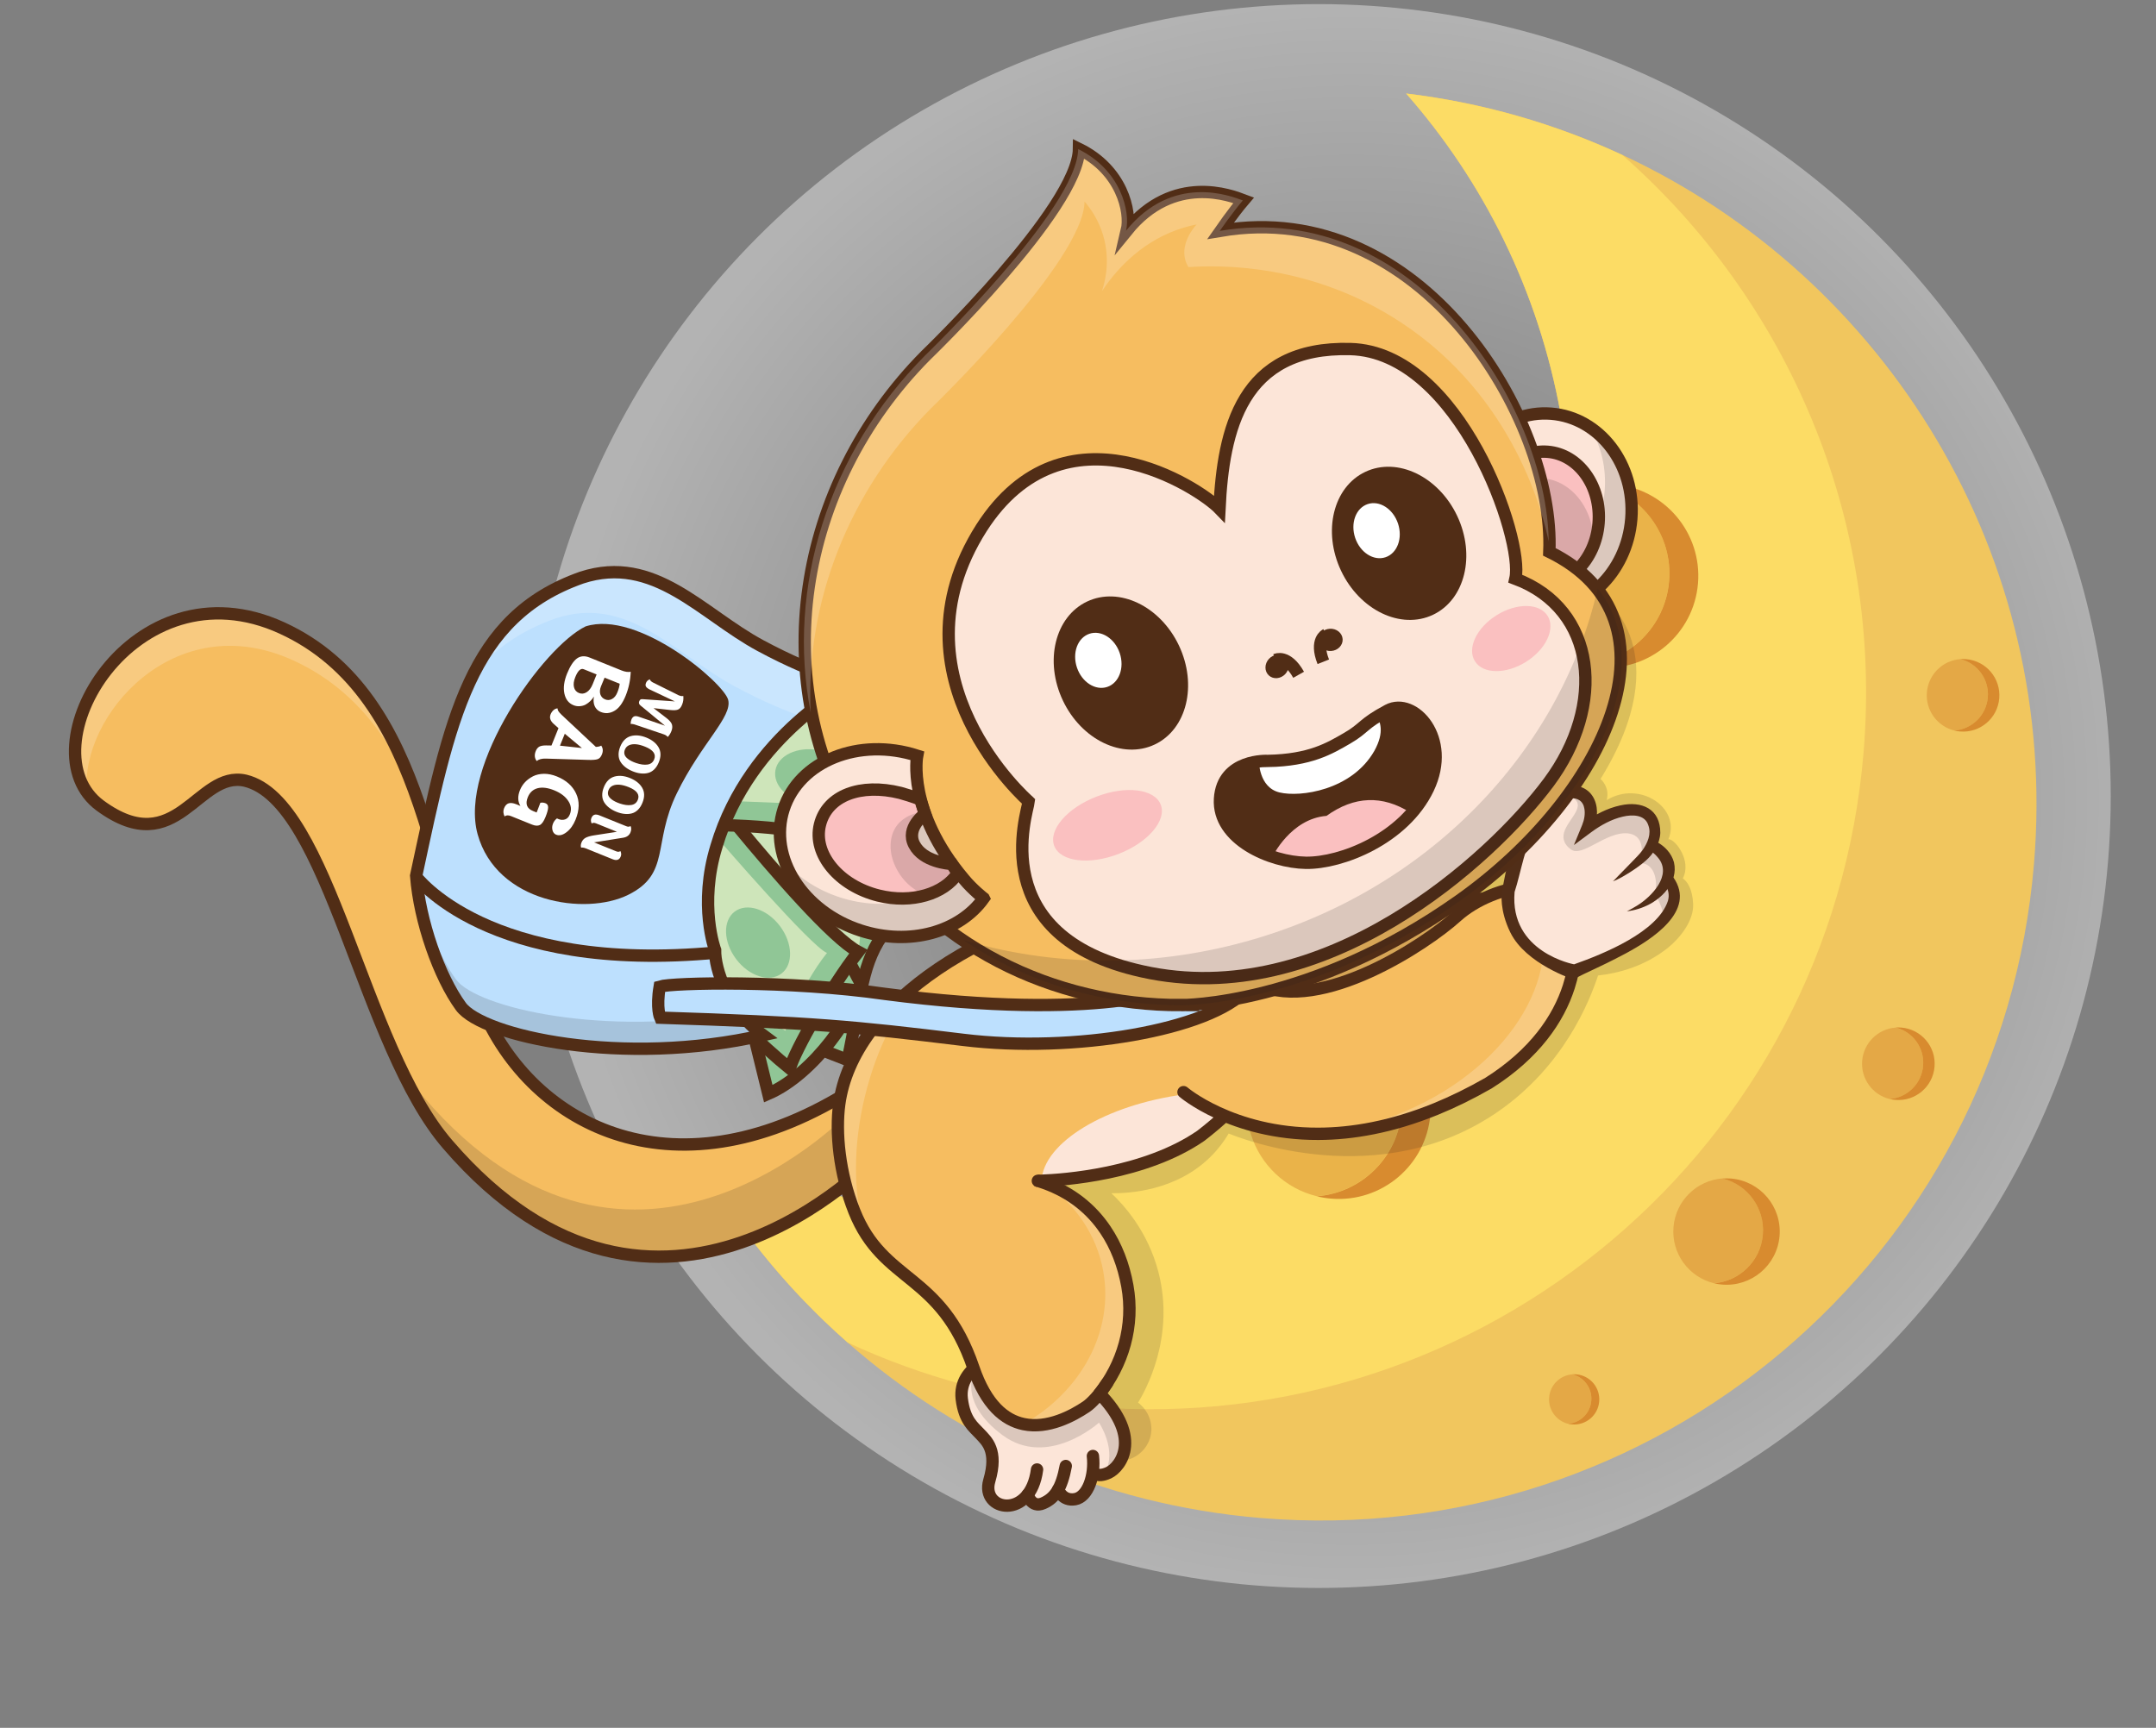 <svg width="524" height="420" viewBox="0 0 524 420" fill="none" xmlns="http://www.w3.org/2000/svg">
<rect x="0" y="0" width="524" height="420" fill="#808080" stroke="none"/>
<circle cx="320.5" cy="193.5" r="192.5" fill="url(#paint0_radial_2005_35)" fill-opacity="0.4"/>
<path d="M494.345 209.985C486.364 305.784 402.231 376.972 306.427 368.993C267.745 365.771 233.086 350.156 206.024 326.346C204.075 324.631 202.164 322.874 200.295 321.075C200.101 320.889 199.909 320.704 199.717 320.517C199.448 320.256 199.179 319.994 198.911 319.73C198.721 319.542 198.531 319.356 198.341 319.167C197.456 318.289 196.58 317.4 195.712 316.502C195.565 316.351 195.418 316.198 195.273 316.046C195.071 315.835 194.869 315.624 194.669 315.412C194.423 315.153 194.178 314.894 193.933 314.632C193.782 314.472 193.634 314.312 193.485 314.152C193.466 314.132 193.447 314.112 193.429 314.092C193.254 313.905 193.082 313.718 192.909 313.53C192.867 313.486 192.826 313.44 192.784 313.394C192.62 313.217 192.458 313.04 192.295 312.861C192.285 312.85 192.274 312.838 192.263 312.826C192.073 312.618 191.884 312.409 191.695 312.2C191.504 311.988 191.314 311.776 191.124 311.564C190.78 311.18 190.438 310.793 190.098 310.406C189.923 310.208 189.75 310.009 189.577 309.81C189.409 309.617 189.242 309.425 189.075 309.231C189.04 309.191 189.005 309.15 188.971 309.11C188.861 308.984 188.753 308.857 188.644 308.73C188.508 308.571 188.372 308.411 188.236 308.251C188.047 308.028 187.858 307.805 187.671 307.582C187.519 307.402 187.367 307.221 187.216 307.04C187.131 306.938 187.046 306.835 186.96 306.733C186.832 306.578 186.704 306.423 186.576 306.268C186.56 306.249 186.545 306.23 186.529 306.211C186.351 305.995 186.173 305.778 185.996 305.561C185.859 305.393 185.722 305.225 185.586 305.056C185.463 304.906 185.341 304.754 185.22 304.602C185.17 304.541 185.12 304.48 185.071 304.418C184.934 304.248 184.798 304.077 184.663 303.906C184.632 303.868 184.601 303.83 184.571 303.791C184.417 303.599 184.266 303.407 184.115 303.214C183.995 303.063 183.876 302.912 183.758 302.76C183.627 302.593 183.497 302.426 183.366 302.258C183.238 302.092 183.109 301.927 182.982 301.76C182.844 301.583 182.708 301.405 182.572 301.227C182.514 301.151 182.456 301.075 182.399 301C182.274 300.836 182.15 300.674 182.027 300.51C181.711 300.094 181.399 299.677 181.087 299.258C180.955 299.081 180.824 298.904 180.694 298.725C180.659 298.678 180.625 298.633 180.591 298.586C180.484 298.441 180.376 298.295 180.27 298.148C180.147 297.98 180.025 297.812 179.903 297.643C179.733 297.41 179.565 297.176 179.397 296.942C179.229 296.708 179.062 296.474 178.895 296.239C178.728 296.004 178.561 295.768 178.396 295.533C178.065 295.062 177.735 294.589 177.409 294.113C177.252 293.884 177.094 293.654 176.936 293.424C176.925 293.406 176.913 293.387 176.9 293.37C176.745 293.142 176.59 292.913 176.436 292.684C176.275 292.445 176.115 292.205 175.955 291.966C175.795 291.726 175.636 291.486 175.477 291.245C175.159 290.765 174.844 290.281 174.532 289.796C174.336 289.493 174.142 289.19 173.948 288.886C173.561 288.278 173.177 287.667 172.798 287.053C172.608 286.747 172.419 286.439 172.231 286.132C171.781 285.394 171.335 284.651 170.894 283.906C184.838 288.389 199.509 291.009 214.557 291.525C225.873 291.913 237.403 291.112 248.998 289.018C249.417 288.942 249.837 288.864 250.255 288.785L250.294 288.778C252.794 288.306 255.271 287.778 257.721 287.197C274.045 283.324 289.248 277.062 303.023 268.856C312.566 263.17 321.423 256.551 329.492 249.143L329.499 249.137C330.08 248.604 330.658 248.066 331.231 247.523C344.986 234.523 356.364 219.201 364.834 202.322C371.527 190.182 376.289 176.774 378.676 162.477C378.891 161.434 379.096 160.388 379.29 159.34C381.688 146.4 382.521 133.013 381.621 119.425C381.46 116.99 381.242 114.548 380.969 112.102C380.965 112.068 380.962 112.035 380.958 112.002C380.547 108.229 380 104.444 379.315 100.652C373.896 70.646 360.519 44.079 341.752 22.735C341.748 22.73 341.744 22.725 341.739 22.721C360.401 24.961 378.07 30.113 394.315 37.663C458.588 67.576 500.575 135.226 494.345 209.985Z" fill="#F1C65E"/>
<path d="M452.924 182.934C444.941 278.733 360.809 349.921 265.006 341.942C243.977 340.19 224.117 334.756 206.024 326.346C204.075 324.631 202.164 322.874 200.295 321.076C200.101 320.889 199.909 320.704 199.717 320.517C199.448 320.256 199.179 319.994 198.911 319.73C198.721 319.543 198.531 319.356 198.341 319.167C197.456 318.289 196.58 317.4 195.712 316.503C195.565 316.351 195.418 316.198 195.273 316.046C195.071 315.835 194.869 315.624 194.669 315.412C194.423 315.153 194.178 314.894 193.933 314.632C193.782 314.472 193.634 314.312 193.485 314.152C193.466 314.132 193.447 314.112 193.428 314.092C193.254 313.905 193.082 313.718 192.909 313.53C192.867 313.486 192.826 313.441 192.784 313.394C192.62 313.217 192.458 313.04 192.295 312.861C192.285 312.85 192.274 312.838 192.263 312.826C192.073 312.618 191.884 312.409 191.695 312.201C191.504 311.989 191.314 311.777 191.123 311.564C190.78 311.18 190.438 310.794 190.098 310.406C189.923 310.208 189.749 310.009 189.577 309.81C189.409 309.617 189.242 309.425 189.075 309.231C189.04 309.191 189.005 309.15 188.971 309.11C188.861 308.984 188.753 308.857 188.644 308.73C188.508 308.571 188.372 308.411 188.236 308.251C188.047 308.028 187.858 307.806 187.671 307.583C187.519 307.402 187.367 307.221 187.216 307.04C187.131 306.938 187.046 306.836 186.96 306.733C186.832 306.579 186.704 306.423 186.576 306.268C186.56 306.249 186.545 306.23 186.529 306.211C186.351 305.995 186.173 305.778 185.996 305.561C185.859 305.393 185.722 305.225 185.586 305.056C185.463 304.906 185.341 304.754 185.22 304.602C185.17 304.542 185.12 304.48 185.071 304.418C184.934 304.248 184.798 304.077 184.663 303.906C184.632 303.868 184.601 303.83 184.571 303.791C184.417 303.599 184.266 303.407 184.115 303.214C183.995 303.063 183.876 302.912 183.758 302.76C183.627 302.593 183.497 302.426 183.366 302.258C183.238 302.093 183.109 301.927 182.982 301.76C182.844 301.583 182.708 301.405 182.572 301.227C182.514 301.151 182.456 301.076 182.399 301C182.274 300.837 182.15 300.674 182.027 300.51C181.711 300.094 181.399 299.677 181.087 299.258C180.955 299.081 180.824 298.904 180.694 298.725C180.659 298.679 180.625 298.633 180.591 298.586C180.484 298.441 180.376 298.295 180.27 298.148C180.147 297.98 180.025 297.812 179.902 297.643C179.733 297.41 179.565 297.176 179.397 296.942C179.229 296.708 179.062 296.474 178.895 296.239C178.728 296.004 178.561 295.769 178.396 295.533C178.065 295.062 177.736 294.589 177.409 294.113C177.252 293.884 177.094 293.654 176.936 293.424C176.924 293.406 176.913 293.387 176.9 293.37C176.745 293.142 176.59 292.913 176.436 292.684C176.275 292.445 176.115 292.205 175.954 291.966C175.795 291.726 175.635 291.486 175.477 291.245C175.16 290.764 174.845 290.281 174.532 289.796C174.336 289.493 174.142 289.19 173.948 288.886C173.561 288.278 173.178 287.667 172.798 287.054C172.608 286.747 172.419 286.44 172.231 286.132C171.781 285.394 171.335 284.651 170.894 283.906C184.838 288.389 199.509 291.009 214.557 291.525C225.873 291.913 237.403 291.112 248.998 289.018C249.417 288.942 249.837 288.864 250.255 288.785L250.294 288.778C252.794 288.306 255.271 287.778 257.721 287.197C274.045 283.324 289.248 277.062 303.023 268.856C312.566 263.17 321.423 256.551 329.492 249.143L329.499 249.138C330.08 248.604 330.658 248.066 331.231 247.523C344.986 234.523 356.364 219.201 364.834 202.322C371.527 190.182 376.289 176.774 378.676 162.477C378.891 161.434 379.096 160.389 379.29 159.34C381.688 146.4 382.521 133.013 381.621 119.426C381.46 116.99 381.242 114.548 380.969 112.102C380.965 112.069 380.962 112.035 380.958 112.002C380.547 108.23 380 104.444 379.315 100.652C373.896 70.646 360.519 44.079 341.752 22.735C360.403 24.978 378.065 30.128 394.303 37.675C434.296 72.825 457.684 125.804 452.924 182.934Z" fill="#FCDC65"/>
<path d="M329.499 249.137C330.08 248.604 330.658 248.066 331.231 247.523C341.436 250.288 348.547 260.043 347.637 270.95C346.614 283.234 335.815 292.383 323.519 291.359C322.332 291.259 321.189 291.071 320.065 290.789C330.82 289.97 339.693 281.448 340.617 270.365C341.011 265.64 339.901 261.136 337.688 257.322C337.624 257.211 337.558 257.1 337.491 256.989C337.434 256.892 337.375 256.796 337.315 256.701C337.239 256.579 337.161 256.456 337.082 256.335C337.027 256.249 336.97 256.163 336.912 256.078C336.855 255.992 336.797 255.907 336.739 255.823C336.681 255.738 336.621 255.654 336.562 255.57C336.557 255.563 336.552 255.556 336.546 255.548C336.495 255.477 336.443 255.404 336.39 255.333C336.359 255.29 336.328 255.247 336.296 255.205C336.223 255.106 336.149 255.007 336.073 254.91C336.018 254.838 335.961 254.765 335.905 254.693C335.795 254.554 335.684 254.416 335.571 254.279C333.877 252.232 331.823 250.485 329.492 249.143L329.499 249.137Z" fill="#D88B2F"/>
<path opacity="0.5" d="M329.492 249.143C321.422 256.55 312.565 263.17 303.023 268.856C302.992 271.269 303.351 273.598 304.049 275.789C306.357 283.111 312.347 288.897 320.015 290.768C330.788 289.966 339.682 281.437 340.606 270.341C340.942 266.313 340.188 262.446 338.581 259.035C338.308 258.45 338.009 257.879 337.688 257.322C337.623 257.211 337.558 257.1 337.491 256.989C337.433 256.893 337.374 256.797 337.315 256.701C337.238 256.579 337.16 256.456 337.082 256.335C337.026 256.249 336.969 256.163 336.912 256.078C336.855 255.992 336.797 255.907 336.738 255.823C336.68 255.738 336.621 255.654 336.561 255.57C336.556 255.563 336.551 255.556 336.546 255.548C336.494 255.477 336.443 255.404 336.39 255.333C336.359 255.29 336.327 255.247 336.296 255.205C336.223 255.106 336.149 255.007 336.073 254.91C336.017 254.838 335.961 254.765 335.904 254.693C335.795 254.554 335.684 254.415 335.571 254.279C333.881 252.23 331.828 250.482 329.498 249.137L329.492 249.143Z" fill="#D88B2F"/>
<path d="M250.294 288.778C252.794 288.306 255.27 287.778 257.721 287.197C256.064 298.821 245.602 307.286 233.749 306.298C232.55 306.199 231.393 306.007 230.257 305.721L230.233 305.719C230.239 305.719 230.245 305.717 230.251 305.717C239.855 304.995 247.961 298.131 250.254 288.785L250.294 288.778Z" fill="#FBE899"/>
<path opacity="0.5" d="M250.254 288.785C249.836 288.864 249.417 288.942 248.997 289.018C237.402 291.112 225.872 291.913 214.557 291.525C217.035 298.46 222.865 303.9 230.251 305.717C230.257 305.719 230.263 305.72 230.269 305.722C239.884 305.006 248.002 298.135 250.294 288.778L250.254 288.785Z" fill="#FBE899"/>
<path d="M459.27 267.138C459.716 267.246 460.176 267.321 460.651 267.361C465.511 267.766 469.77 264.161 470.175 259.302C470.58 254.444 466.975 250.183 462.116 249.779C461.641 249.739 461.174 249.737 460.717 249.77C464.855 250.784 467.76 254.687 467.395 259.07C467.03 263.454 463.519 266.822 459.27 267.138Z" fill="#D88B2F"/>
<path opacity="0.5" d="M452.591 257.849C452.225 262.233 455.131 266.135 459.268 267.15C463.518 266.834 467.029 263.466 467.394 259.082C467.759 254.699 464.855 250.796 460.716 249.782C456.467 250.098 452.956 253.466 452.591 257.849Z" fill="#D88B2F"/>
<path d="M381.13 346.088C381.435 346.161 381.753 346.211 382.086 346.239C385.448 346.519 388.395 344.025 388.675 340.663C388.956 337.301 386.462 334.354 383.099 334.074C382.779 334.047 382.456 334.045 382.131 334.066C385.004 334.771 387.005 337.462 386.751 340.503C386.498 343.544 384.067 345.866 381.13 346.088Z" fill="#D88B2F"/>
<path opacity="0.5" d="M376.509 339.661C376.257 342.691 378.269 345.394 381.129 346.099C384.078 345.878 386.497 343.556 386.75 340.514C387.003 337.473 384.991 334.782 382.131 334.077C379.182 334.298 376.763 336.62 376.509 339.661Z" fill="#D88B2F"/>
<path d="M416.527 311.917C417.183 312.079 417.856 312.195 418.545 312.252C425.661 312.845 431.916 307.553 432.509 300.437C433.102 293.321 427.809 287.066 420.692 286.473C420.003 286.416 419.321 286.419 418.647 286.471C424.721 287.957 428.981 293.684 428.445 300.111C427.909 306.537 422.762 311.467 416.525 311.941L416.527 311.917Z" fill="#D88B2F"/>
<path opacity="0.5" d="M406.73 298.277C406.194 304.704 410.456 310.419 416.528 311.917C422.763 311.456 427.912 306.514 428.447 300.087C428.983 293.66 424.721 287.945 418.65 286.447C412.415 286.908 407.265 291.85 406.73 298.277Z" fill="#D88B2F"/>
<path d="M474.997 177.583C475.443 177.692 475.904 177.766 476.379 177.806C481.238 178.211 485.498 174.606 485.903 169.747C486.308 164.889 482.703 160.628 477.844 160.224C477.368 160.184 476.902 160.182 476.445 160.215C480.583 161.23 483.488 165.132 483.123 169.515C482.757 173.899 479.248 177.255 474.997 177.583Z" fill="#D88B2F"/>
<path opacity="0.5" d="M468.32 168.283C467.954 172.667 470.86 176.557 474.997 177.583C479.247 177.267 482.757 173.899 483.123 169.515C483.488 165.132 480.583 161.23 476.445 160.215C472.196 160.531 468.685 163.899 468.32 168.283Z" fill="#D88B2F"/>
<path d="M385.073 161.66C386.209 161.946 387.365 162.138 388.565 162.238C400.861 163.262 411.661 154.113 412.684 141.83C413.708 129.546 404.559 118.736 392.275 117.713C391.076 117.612 389.903 117.611 388.735 117.705C399.227 120.278 406.586 130.161 405.662 141.256C404.737 152.353 395.844 160.882 385.07 161.684L385.073 161.66Z" fill="#D88B2F"/>
<path opacity="0.5" d="M405.652 141.231C405.167 147.053 402.505 152.154 398.517 155.806C394.912 159.154 390.213 161.275 385.073 161.659C383.002 161.149 381.067 160.364 379.29 159.34C381.688 146.4 382.521 133.013 381.621 119.425C383.836 118.478 386.229 117.878 388.724 117.691C388.739 117.694 388.752 117.699 388.767 117.702C391.705 118.418 394.403 119.728 396.724 121.456C400.425 124.208 403.219 128.071 404.652 132.507C404.69 132.624 404.727 132.74 404.763 132.858C404.766 132.866 404.769 132.874 404.771 132.883C404.788 132.939 404.805 132.995 404.821 133.051C404.84 133.115 404.86 133.18 404.878 133.245C404.906 133.342 404.933 133.439 404.959 133.537C404.986 133.635 405.012 133.733 405.038 133.83C405.058 133.912 405.079 133.995 405.099 134.077C405.653 136.356 405.857 138.764 405.651 141.232L405.652 141.231Z" fill="#D88B2F"/>
<path opacity="0.15" d="M389.752 145.33C389.752 145.33 408.136 158.366 389.006 189.34C391.368 191.66 390.55 194.161 390.5 194.5C398.443 189.581 408.632 196.372 405.5 204C407.103 203.872 411.241 209.259 409 213.5C409.997 214.226 411.356 215.953 411.506 219.773C411.665 223.811 408.341 228.003 405.414 230.357C399.613 235.024 393.091 236.598 388.403 237.12C386.266 243.529 380.078 259.072 364.235 270.105C335.383 290.195 301.321 276.65 298.626 275.526C297.543 277.351 296.144 279.261 294.326 281.081C285.78 289.631 274.091 290.082 270.117 290.052C273.05 292.828 278.907 299.16 281.515 309.097C285.736 325.172 278.208 338.286 276.607 340.942C279.13 342.858 280.326 346.033 279.652 349.02C278.889 352.407 275.863 354.951 272.24 355.17C272.835 353.973 273.438 352.304 273.518 350.281C273.774 343.816 268.44 339.508 267.68 338.915C273.606 329.316 275.878 319.774 272.92 308.082C269.963 296.392 259.958 288.351 253.291 287.148C266.536 285.945 282.327 284.343 297.264 271.103C317.162 276.936 326.728 278.423 345.141 271.078C363.554 263.733 380.126 253.064 382.54 234.485C389.567 233.74 402.969 227.967 406.506 222C410.043 216.034 401.5 206 401.5 206C403.908 202.5 403 199.919 400 198C396.01 195.449 386.412 200.897 387 200.313C387.5 196 387.423 193.791 382.5 193C377.575 192.209 363.966 223.395 363.966 223.395L353.43 219.773C353.43 219.773 368.253 208.064 369.758 206.518C371.263 204.974 391.699 184.129 393.082 167.592C394.464 151.055 389.747 145.325 389.747 145.325L389.752 145.33Z" fill="#231F20"/>
<path d="M241.014 329.851C241.014 329.851 248.087 327.724 255.549 330.622C263.011 333.52 270.52 340.443 272.594 346.331C274.668 352.218 271.756 356.671 269.008 357.911C266.26 359.151 265.57 357.683 265.57 357.683C264.566 361.376 263.824 363.979 261.311 364.414C258.797 364.849 257.17 362.103 257.17 362.103C254.38 364.982 252.648 366.014 250.561 364.772C249.002 364.151 249.75 363.315 249.75 363.315C246.433 366.338 242.759 367.038 240.955 364.162C239.013 361.099 241.894 357.077 241.272 354.215C240.649 351.354 239.044 349.522 238.103 348.42C237.159 347.316 234.173 344.883 233.898 341.006C233.622 337.129 235.032 333.48 236.574 332.458C238.115 331.436 241.012 329.851 241.012 329.851L241.014 329.851Z" fill="#FCE5D8"/>
<path opacity="0.15" d="M236.851 333.246C236.851 333.246 232.572 340.596 243.615 348.823C254.658 357.05 267.111 345.81 267.111 345.81C269.452 349.549 270.844 354.957 268.103 358.45C272.026 355.588 272.906 354.507 273.155 353.033C273.404 351.559 273.932 345.252 267.683 338.918C262.281 342.982 259.293 345.644 253.29 346.29C247.288 346.936 240.877 343.029 236.851 333.246Z" fill="#231F20"/>
<path d="M243.053 329.152C243.053 329.152 232.803 331.934 233.748 340.034C234.407 345.394 236.634 346.853 238.179 348.54C239.724 350.226 242.615 352.494 240.442 359.918C238.267 367.341 250.459 369.585 252.048 357.2" stroke="#512D16" stroke-width="3" stroke-linecap="round" stroke-linejoin="round"/>
<path d="M249.751 363.315C249.751 363.315 250.653 366.654 253.528 365.41C256.406 364.167 258.028 361.703 259.027 356.353" stroke="#512D16" stroke-width="3" stroke-linecap="round" stroke-linejoin="round"/>
<path d="M257.172 362.103C257.172 362.103 258.207 364.969 261.312 364.414C264.418 363.858 266.17 358.682 265.622 353.922" stroke="#512D16" stroke-width="3" stroke-linecap="round" stroke-linejoin="round"/>
<path d="M265.568 357.847C265.568 357.847 266.595 359.323 269.455 357.981C272.315 356.64 278.385 349.03 265.712 337.259C253.039 325.487 241.898 329.544 241.898 329.544" stroke="#512D16" stroke-width="3" stroke-linejoin="round"/>
<path d="M212.949 281.122C212.949 281.122 160.134 337.811 108.849 278.226C88.025 254.221 80.075 194.732 59.614 189.766C47.957 187.121 43.059 209.523 24.381 195.85C5.702 182.177 32.299 136.012 68.562 152.658C104.826 169.304 104.486 218.55 118.222 247.37C131.957 276.189 168.394 292.245 211.798 261.769C212.388 261.942 212.949 281.124 212.949 281.124L212.949 281.122Z" fill="#F6BD60"/>
<path opacity="0.15" d="M212.949 281.122C212.949 281.122 160.134 337.813 108.847 278.228C103.952 272.584 99.769 264.979 95.966 256.583C98.162 260.393 100.507 263.838 103.039 266.758C154.324 326.343 207.139 269.655 207.139 269.655C207.139 269.655 207.081 267.673 206.982 264.978C208.577 263.973 210.181 262.903 211.796 261.77C212.388 261.942 212.949 281.122 212.949 281.122Z" fill="#231F20"/>
<path opacity="0.2" d="M102.753 198.188C96.64 182.25 87.727 168.078 71.346 160.559C42.264 147.209 19.398 174.255 21.117 192.543C9.462 176.036 34.83 137.175 68.562 152.658C87.611 161.401 96.56 179.14 102.753 198.188Z" fill="white"/>
<path d="M212.949 281.122C212.949 281.122 160.134 337.811 108.849 278.226C88.025 254.221 80.075 194.732 59.614 189.766C47.957 187.121 43.059 209.523 24.381 195.85C5.702 182.177 32.299 136.012 68.562 152.658C104.826 169.304 104.486 218.55 118.222 247.37C131.957 276.189 168.394 292.245 211.798 261.769C212.388 261.942 212.949 281.124 212.949 281.124L212.949 281.122Z" stroke="#512D16" stroke-width="3" stroke-linejoin="round"/>
<path d="M166.873 211.359C166.873 211.359 185.348 250.216 186.921 265.647C198.269 260.799 209.166 245.483 209.878 238.466C200.442 222.217 193.6 210.592 188.656 202.202C177.174 182.725 175.914 180.681 176.17 178.679C167.802 204.302 166.873 211.359 166.873 211.359Z" fill="#CEE5BA"/>
<path d="M153.171 213.161C153.171 213.161 191.895 253.338 206.025 257.675C209.398 241.781 209.314 233.829 215.386 226.06C175.627 196.248 168.165 193.471 168.792 190.988C169.42 188.506 153.17 213.16 153.17 213.16L153.171 213.161Z" fill="#CEE5BA"/>
<path d="M168.303 187.086C168.303 187.086 198.572 225.897 208.564 231.181C201.915 239.687 192.935 255.517 191.943 259.572C178.806 248.813 152.592 221.686 151.706 217.972C150.82 214.258 168.303 187.086 168.303 187.086Z" fill="#CEE5BA"/>
<path d="M148.767 201.711C148.767 201.711 193.002 196.462 213.748 208.135C229.398 185.64 226.092 172.461 224.284 165.253C200.163 166.811 164.461 167.016 155.16 164.389C150.342 184.203 148.767 201.711 148.767 201.711Z" fill="#CEE5BA"/>
<path d="M189.917 236.659C192.857 234.443 192.699 229.273 189.564 225.112C186.427 220.951 181.502 219.374 178.561 221.589C175.621 223.804 175.779 228.974 178.915 233.135C182.05 237.297 186.976 238.874 189.917 236.659Z" fill="#90C696"/>
<path d="M207.037 190.537C207.681 186.912 204.045 183.235 198.915 182.322C193.784 181.41 189.103 183.609 188.458 187.234C187.814 190.859 191.45 194.537 196.58 195.449C201.711 196.36 206.392 194.162 207.037 190.537Z" fill="#90C696"/>
<path d="M174.659 204.045C174.659 204.045 197.276 230.275 200.99 231.634C194.227 240.178 190.9 250.553 190.9 250.553C182.445 245.682 178.274 244 178.274 244C182.768 249.602 183.298 252.276 185.178 253.822C187.059 255.368 191.977 259.757 191.977 259.757C191.977 259.757 203.368 236.147 208.351 231.737C203.321 227.199 185.237 209.928 179.512 200.797C176.822 200.613 175.803 200.585 175.803 200.585L174.661 204.047L174.659 204.045Z" fill="#90C696"/>
<path d="M178.615 194.736L196.594 195.463L194.203 201.125L175.591 199.423L178.615 194.736Z" fill="#90C696"/>
<path d="M201.346 255.85L203.841 249.511L207.565 249.83L206.477 257.593L201.346 255.85Z" fill="#90C696"/>
<path d="M207.158 235.689C207.158 235.689 210.114 227.994 208.559 225.456C214.53 227.217 214.936 227.491 214.936 227.491L211.55 232.73L209.733 239.4L207.156 235.689L207.158 235.689Z" fill="#90C696"/>
<path d="M184.394 254.602C185.589 255.845 186.732 256.372 187.731 256.554C193.43 257.592 200.957 248.646 206.79 234.49C208.656 236.823 208.887 239.981 208.887 239.981C208.887 239.981 204.56 253.505 193.852 261.399C188.968 264.758 186.729 265.87 186.729 265.87C185.951 262.114 185.172 258.358 184.392 254.602L184.394 254.602Z" fill="#90C696"/>
<path d="M206.335 233.672C207.405 235.542 208.009 236.93 209.077 238.799C208.41 245.809 197.81 261.071 186.729 265.87C185.589 261.23 184.449 256.589 183.309 251.949" stroke="#512D16" stroke-width="3" stroke-miterlimit="10"/>
<path d="M190.229 207.622C196.728 212.253 204.668 218.026 215.386 226.062C209.314 233.831 209.399 241.783 206.025 257.677C204.027 256.897 202.028 256.116 200.029 255.337" stroke="#512D16" stroke-width="3" stroke-miterlimit="10"/>
<path d="M178.833 200.304C188.563 212.099 202.435 228.106 208.597 231.366C201.949 239.871 192.968 255.702 191.976 259.757C178.839 248.997 152.625 221.871 151.739 218.157C150.853 214.443 168.336 187.27 168.336 187.27" stroke="#512D16" stroke-width="3" stroke-miterlimit="10"/>
<path d="M148.767 201.711C148.767 201.711 193.002 196.462 213.748 208.135C229.398 185.64 226.092 172.461 224.284 165.253C200.163 166.811 164.461 167.016 155.16 164.389C150.342 184.203 148.767 201.711 148.767 201.711Z" stroke="#512D16" stroke-width="3" stroke-miterlimit="10"/>
<path d="M207.242 165.972C207.242 165.972 182.243 178.404 174.135 205.714C169.732 220.014 173.797 230.923 173.797 230.923C173.711 235.596 176.855 245.272 185.455 251.637C151.238 259.446 117.264 251.845 112.006 244.645C106.747 237.444 101.976 223.922 101.145 212.869C109.364 174.567 114.039 150.073 141.357 140.404C159.043 134.627 170.506 149.225 184.816 156.928C199.125 164.631 207.242 165.972 207.242 165.972Z" fill="#BDE0FE"/>
<path opacity="0.2" d="M207.242 165.972C207.242 165.972 201.842 168.658 195.246 174.277C191.426 172.986 185.771 170.717 178.531 166.819C164.222 159.118 152.758 144.518 135.072 150.297C126.341 153.388 119.923 157.993 114.963 164.078C120.527 152.92 128.392 144.994 141.355 140.404C159.043 134.627 170.506 149.225 184.816 156.928C199.123 164.63 207.242 165.972 207.242 165.972Z" fill="white"/>
<path opacity="0.15" d="M185.455 251.637C151.238 259.446 117.266 251.845 112.006 244.644C107.178 238.033 102.761 226.094 101.428 215.628C103.403 224.2 106.982 232.823 110.82 238.079C115.846 244.957 147.093 252.207 179.717 246.02C181.271 248.022 183.171 249.946 185.455 251.637Z" fill="#231F20"/>
<path d="M207.242 165.972C207.242 165.972 182.243 178.404 174.135 205.714C169.732 220.014 173.797 230.923 173.797 230.923C173.711 235.596 176.855 245.272 185.455 251.637C151.238 259.446 117.264 251.845 112.006 244.645C106.747 237.444 101.976 223.922 101.145 212.869C109.364 174.567 114.039 150.073 141.357 140.404C159.043 134.627 170.506 149.225 184.816 156.928C199.125 164.631 207.242 165.972 207.242 165.972Z" stroke="#512D16" stroke-width="3" stroke-miterlimit="10"/>
<path d="M100.962 212.902C100.962 212.902 118.305 236.865 174.377 231.528" stroke="#512D16" stroke-width="3" stroke-miterlimit="10"/>
<path d="M252.243 287.031C289.822 303.123 270.701 337.67 264.008 341.938C258.15 345.671 243.631 353.191 236.575 332.457C227.674 302.829 200.88 309.088 203.946 269.727C207.013 230.364 280.141 215.975 281.886 215.981C281.886 215.981 300.515 214.323 306.373 218.578C312.232 222.83 326.337 249.497 291.856 276.086C276.215 286.878 252.243 287.031 252.243 287.031Z" fill="#F6BD60"/>
<path d="M303.172 265.518C300.171 269.007 296.443 272.546 291.856 276.084C278.219 285.491 258.258 286.817 253.359 287.002C253.279 287.005 253.204 287.007 253.133 287.01C253.599 277.768 268.569 268.579 287.949 266.004C293.297 265.295 298.451 265.159 303.172 265.518Z" fill="#FCE5D8"/>
<path opacity="0.2" d="M274.118 312.212C274.994 317.064 274.703 321.889 273.427 326.462C273.425 326.472 273.421 326.482 273.419 326.492C272.07 331.304 269.631 335.834 266.312 339.815C266.312 339.815 266.31 339.816 266.309 339.819C265.43 340.797 264.631 341.517 264.008 341.938C260.758 344.126 254.693 347.426 248.754 346.165C262.627 338.305 270.802 323.761 268.13 308.97C266.527 300.089 261.292 292.66 253.956 287.598C253.738 287.447 253.517 287.298 253.294 287.151C254.061 287.487 254.814 287.841 255.553 288.221C262.459 291.753 268.041 297.143 271.342 303.817C272.637 306.43 273.581 309.239 274.118 312.212Z" fill="white"/>
<path opacity="0.2" d="M224.241 238.46C218.259 244.751 213.033 254.765 210.176 266.631C207.306 278.554 207.418 289.903 209.919 298.238C204.101 290.982 201.924 278.488 205.068 265.431C208.202 252.414 215.787 242.301 224.241 238.46Z" fill="white"/>
<path d="M252.243 287.031C252.243 287.031 252.245 287.031 252.247 287.033C252.541 287.121 252.833 287.214 253.121 287.311C253.213 287.34 253.305 287.37 253.396 287.401C253.595 287.469 253.794 287.538 253.99 287.609C260.271 289.882 265.197 293.794 268.668 298.964C271.278 302.847 273.066 307.436 273.994 312.572C275.738 322.227 272.914 331.714 266.999 339.041" stroke="#512D16" stroke-width="3" stroke-linejoin="round"/>
<path d="M252.243 287.031C252.243 287.031 252.245 287.031 252.247 287.033C252.287 287.033 252.596 287.028 253.133 287.011C253.204 287.007 253.279 287.005 253.359 287.002C258.258 286.817 278.218 285.491 291.856 276.084C296.443 272.546 300.171 269.007 303.172 265.518C303.965 264.599 304.707 263.681 305.4 262.769C321.824 241.161 311.247 222.115 306.373 218.576C300.513 214.323 281.886 215.981 281.886 215.981C238.958 222.411 207.258 244.046 203.969 268.401C203.055 275.174 203.934 285.144 207.641 294.438C214.669 312.055 228.666 309.229 236.573 332.457C239.65 341.496 244.164 345.193 248.754 346.165C254.693 347.426 260.758 344.126 264.008 341.938C264.631 341.517 265.43 340.797 266.309 339.819L266.312 339.815C267.187 338.841 268.146 337.607 269.09 336.16" stroke="#512D16" stroke-width="3" stroke-linecap="round" stroke-linejoin="round"/>
<path d="M342.392 222.531L293.741 241.834L314.089 248.097L357.971 237.946L362.774 219.745L360.39 218.48C353.828 218.393 342.392 222.531 342.392 222.531Z" fill="#F6BD60"/>
<path opacity="0.15" d="M336.902 246.48C352.765 240.337 363.175 229.031 360.154 221.228C357.133 213.426 341.823 212.08 325.959 218.222C310.096 224.365 299.686 235.67 302.706 243.473C305.728 251.276 321.038 252.622 336.902 246.48Z" fill="#231F20"/>
<path d="M314.089 248.095L357.971 237.944L362.774 219.743L360.39 218.479C353.828 218.391 342.392 222.53 342.392 222.53" stroke="#512D16" stroke-width="3" stroke-linejoin="round"/>
<path d="M305.78 239.339C321.093 246.336 346.41 229.62 353.985 222.775C361.559 215.93 375.313 212.97 379.813 218.11C384.314 223.25 387.638 246.936 361.778 263.275C315.823 289.67 287.642 265.472 287.642 265.472L305.782 239.337L305.78 239.339Z" fill="#F6BD60"/>
<path opacity="0.2" d="M381.276 239.871C376.923 251.458 365.083 262.728 348.973 269.571C347.339 270.264 345.662 270.912 343.945 271.512C334.948 274.645 325.974 276.018 317.785 275.813C309.447 275.605 301.921 273.762 296.007 270.477C301.596 273.049 309.861 275.64 320.438 275.604C325.802 275.066 331.334 273.863 336.857 271.938C363.86 262.53 380.377 239.486 373.752 220.468C373.145 218.727 372.366 217.08 371.43 215.533C374.389 215.39 377.011 215.9 378.803 217.198C380.107 218.973 381.143 220.915 381.876 223.018C382.2 223.943 382.456 224.883 382.65 225.831C383.579 230.378 383.05 235.15 381.276 239.871Z" fill="white"/>
<path d="M305.778 239.339C321.093 246.334 346.41 229.618 353.983 222.775C358.655 218.554 365.677 215.81 371.429 215.533C374.388 215.39 377.011 215.9 378.803 217.198C379.178 217.468 379.514 217.772 379.811 218.111C381.027 219.5 382.159 222.244 382.65 225.831C383.183 229.734 382.963 234.631 381.276 239.871C378.772 247.639 373.045 256.155 361.776 263.275C357.34 265.822 353.068 267.898 348.973 269.571C338.191 273.974 328.623 275.576 320.437 275.604C309.861 275.64 301.596 273.049 296.007 270.477C290.542 267.965 287.64 265.473 287.64 265.473" stroke="#512D16" stroke-width="3" stroke-linecap="round" stroke-linejoin="round"/>
<path d="M381.758 236.585C386.204 233.873 383.977 234.433 390.15 231.626C400.49 226.931 409.622 221.521 405.358 213.463C406.149 209.611 404.278 206.758 401.717 205.863C402.909 202.799 402.271 200.001 400.44 198.558C399.622 197.912 398.768 197.734 397.806 197.553C397.108 197.422 393.878 196.898 389.899 198.97C386.262 200.863 384.637 203.553 384.192 203.236C383.566 202.79 387.692 198.112 386.254 195.416C385.149 193.345 380.911 192.733 377.779 193.885C374.031 195.265 373.881 198.424 368.671 204.829C368.222 205.382 367.278 212.177 366.253 214.186C366.255 213.334 365.745 215.18 366.253 214.186C366.248 218.347 366.94 221.953 369.147 226.434C370.536 229.254 372.698 230.237 381.758 236.585Z" fill="#FCE5D8"/>
<path opacity="0.15" d="M382.313 193.966C382.644 194.15 383.084 194.469 383.322 194.994C384.453 197.492 379.181 200.827 380.092 204.216C380.303 205.004 380.835 205.775 381.833 206.5C384.588 208.5 390.361 202.044 395.646 202.576C399.027 202.918 399.687 206.204 398.47 209.824C401.692 209.643 403.061 213.311 402.267 217.164C403.054 218.658 404.316 221.378 404.267 222.7C406.52 220.017 407.226 216.997 405.357 213.461C406.148 209.609 404.278 206.757 401.716 205.861C402.909 202.797 402.271 200.002 400.44 198.558C399.526 197.836 398.548 197.655 397.803 197.552C392.821 196.857 389.89 201.006 387.574 199.954C386.697 199.557 385.696 198.321 385.618 194.266C384.516 194.167 383.412 194.066 382.309 193.967L382.313 193.966Z" fill="#231F20"/>
<path d="M402.71 204.668C404.607 205.718 406.244 207.393 406.844 209.608C407.986 214.537 403.692 218.773 399.54 220.44C398.673 220.806 397.723 221.096 396.8 221.288C396.342 221.398 395.866 221.451 395.402 221.518C396.24 221.081 397.061 220.657 397.834 220.161C401.463 217.958 406.479 212.678 402.995 208.515C402.516 207.924 401.926 207.381 401.283 206.85L402.713 204.668L402.71 204.668Z" fill="#512E18"/>
<path d="M406.703 213.272C412.386 221.464 401.359 228.388 395.13 231.752C387.649 235.709 385.852 236.142 382.443 238.082C382.443 238.082 370.866 234.374 367.077 226.658C364.393 221.19 365.004 217.158 365.004 217.158C365.918 211.082 367.871 203.205 370.909 198.984C373.187 195.949 375.908 192.367 379.735 191.243C386.841 189.531 389.791 195.764 387.233 201.665L385.018 199.922C387.672 198.026 390.583 196.472 393.827 195.769C399.016 194.627 403.556 196.611 403.525 202.469C403.401 205.111 401.886 207.56 399.949 209.244C398.746 210.286 397.479 211.176 396.151 212.03C394.824 212.855 393.489 213.68 392.018 214.238C393.515 212.73 395.34 210.792 396.845 209.28C397.671 208.42 398.499 207.615 399.198 206.668C400.425 204.913 401.406 202.704 400.609 200.594C399.786 197.965 396.674 197.974 394.422 198.504C391.653 199.141 389.045 200.588 386.748 202.285L382.531 205.41L384.532 200.543C385.064 199.253 385.291 197.841 385.082 196.615C384.781 194.661 383.366 193.851 381.46 194.059C378.201 194.343 375.371 198.299 373.487 200.828C370.777 204.649 369.593 212.374 368.108 216.822C366.857 231.541 382.569 234.404 382.569 234.404C389.818 231.836 402.871 226.541 405.373 219C405.818 217.503 405.457 216.067 404.563 214.776L406.697 213.273L406.703 213.272Z" fill="#512E18"/>
<path d="M286.24 240.089C286.24 240.089 267.77 248.473 215.126 241.6C191.787 238.238 163.434 238.855 160.331 239.823C159.442 245.104 160.466 247.375 160.466 247.375C197.254 248.577 207.335 249.486 234.14 252.771C260.946 256.053 294.123 250.399 302.991 240.539C294.959 240.285 286.238 240.089 286.238 240.089L286.24 240.089Z" fill="#BDE0FE"/>
<path d="M286.24 240.089C286.24 240.089 267.77 248.473 215.126 241.6C191.787 238.238 163.434 238.855 160.331 239.823C159.442 245.104 160.466 247.375 160.466 247.375C197.254 248.577 207.335 249.486 234.14 252.771C260.946 256.053 294.123 250.399 302.991 240.539C294.959 240.285 286.238 240.089 286.238 240.089L286.24 240.089Z" stroke="#512D16" stroke-width="3" stroke-miterlimit="10"/>
<path d="M396.476 126.105C397.523 112.932 388.805 101.494 377.003 100.557C365.201 99.619 354.785 109.538 353.74 122.71C352.693 135.882 361.411 147.32 373.213 148.258C385.013 149.195 395.429 139.277 396.476 126.105Z" fill="#FCE5D8"/>
<path d="M388.527 127.143C389.24 118.173 383.688 110.416 376.126 109.815C368.565 109.215 361.857 115.998 361.144 124.968C360.432 133.937 365.984 141.696 373.545 142.296C381.107 142.897 387.814 136.112 388.527 127.143Z" fill="#FAC0C0"/>
<g opacity="0.15">
<path d="M396.522 126.467C395.474 139.639 385.059 149.555 373.257 148.617C366.371 148.069 360.534 143.945 357.076 137.986C359.894 139.943 363.175 141.183 366.736 141.467C378.537 142.404 388.953 132.487 390 119.315C390.437 113.831 389.18 108.649 386.713 104.399C393.226 108.921 397.253 117.271 396.522 126.467Z" fill="#231F20"/>
<path d="M387.283 133.563C387.068 136.268 386.308 138.773 385.145 140.937C383.128 142.001 380.882 142.517 378.552 142.331C370.992 141.73 365.439 133.972 366.152 125.002C366.366 122.298 367.128 119.793 368.293 117.628C370.309 116.564 372.556 116.048 374.883 116.234C382.445 116.834 387.997 124.593 387.283 133.563Z" fill="#231F20"/>
</g>
<path d="M396.476 126.105C397.523 112.932 388.805 101.494 377.003 100.557C365.201 99.619 354.785 109.538 353.74 122.71C352.693 135.882 361.411 147.32 373.213 148.258C385.013 149.195 395.429 139.277 396.476 126.105Z" stroke="#512D16" stroke-width="3" stroke-miterlimit="10"/>
<path d="M388.527 127.143C389.24 118.173 383.688 110.416 376.126 109.815C368.565 109.215 361.857 115.998 361.144 124.968C360.432 133.937 365.984 141.696 373.545 142.296C381.107 142.897 387.814 136.112 388.527 127.143Z" stroke="#512D16" stroke-width="3" stroke-miterlimit="10"/>
<path d="M287.186 244.321C255.843 244.388 226.038 229.836 208.984 202.775C185.827 166.03 193.625 118.027 225.028 86.376C225.028 86.376 262.078 50.67 262.24 36.202C272.596 41.273 274.979 51.393 273.875 56.035C285.231 42.044 299.279 47.559 302.258 48.686C299.737 51.641 296.652 56.086 296.652 56.086C345.421 47.833 377.921 101.714 376.557 134.141C410.066 150.552 390.845 193.262 354.66 218.911C318.475 244.56 287.183 244.318 287.183 244.318L287.186 244.321Z" fill="#F6BD60"/>
<path d="M287.186 244.321C255.843 244.388 226.038 229.836 208.984 202.775C185.827 166.03 193.625 118.027 225.028 86.376C225.028 86.376 262.078 50.67 262.24 36.202C272.596 41.273 274.979 51.393 273.875 56.035C285.231 42.044 299.279 47.559 302.258 48.686C299.737 51.641 296.652 56.086 296.652 56.086C345.421 47.833 377.921 101.714 376.557 134.141C410.066 150.552 390.845 193.262 354.66 218.911C318.475 244.56 287.183 244.318 287.183 244.318L287.186 244.321Z" stroke="#512D16" stroke-width="3" stroke-miterlimit="10"/>
<path d="M250.012 194.814C250.012 194.814 215.381 164.714 238.552 128.306C258.76 96.839 291.631 118.719 296.378 123.646C297.321 104.472 301.637 84.139 328.206 84.847C354.776 85.558 370.455 131.199 368.311 140.675C388.108 148.115 390.384 171.39 376.422 190.162C362.459 208.933 321.785 246.024 277.576 236.107C239.137 227.627 249.694 197.628 250.013 194.815L250.012 194.814Z" fill="#FCE5D8"/>
<path d="M250.012 194.814C250.012 194.814 215.381 164.714 238.552 128.306C258.76 96.839 291.631 118.719 296.378 123.646C297.321 104.472 301.637 84.139 328.206 84.847C354.776 85.558 370.455 131.199 368.311 140.675C388.108 148.115 390.384 171.39 376.422 190.162C362.459 208.933 321.785 246.024 277.576 236.107C239.137 227.627 249.694 197.628 250.013 194.815L250.012 194.814Z" stroke="#512D16" stroke-width="3" stroke-miterlimit="10"/>
<path opacity="0.15" d="M354.873 218.944C318.688 244.593 287.397 244.349 287.397 244.349C268.186 244.39 249.551 238.939 234.078 228.48C255.304 234.8 279.021 235.389 302.611 228.91C347.236 216.653 379.332 182.422 388.301 143.045C404.218 162.852 385.704 197.09 354.873 218.944Z" fill="#231F20"/>
<path opacity="0.2" d="M376.398 131.636C375.146 125.677 368.41 96.715 340.447 78.34C318.527 63.937 296.335 64.431 288.832 64.931C288.415 64.242 288.174 63.59 288.033 63.027C286.998 58.887 290.287 55.153 290.827 54.559C289.303 54.859 287.705 55.283 286.06 55.875C276.53 59.299 270.746 66.383 267.817 70.773C268.509 68.698 269.977 63.347 268.074 57.077C266.911 53.243 264.938 50.543 263.588 48.987C263.426 63.454 226.375 99.159 226.375 99.159C206.173 119.522 195.74 146.654 197.036 173.2C191.086 142.818 201.374 110.054 224.828 86.412C224.828 86.412 261.878 50.706 262.041 36.24C272.399 41.309 274.782 51.43 273.676 56.072C285.034 42.082 299.08 47.597 302.061 48.726C299.54 51.679 296.455 56.123 296.455 56.123C343.967 48.082 376.041 99.02 376.398 131.636Z" fill="white"/>
<path d="M239.084 218.352C233.258 226.531 221.102 230.031 209.219 226.204C195.076 221.648 186.678 208.437 190.46 196.696C194.243 184.955 208.773 179.131 222.916 183.686C222.916 183.686 220.288 197.127 234.298 213.722C236.377 216.244 239.083 218.35 239.083 218.35L239.084 218.352Z" fill="#FCE5D8"/>
<path d="M232.779 212.275C229.437 217.315 221.618 219.705 213.524 217.695C203.89 215.304 197.512 207.588 199.281 200.463C201.049 193.337 209.179 190.344 218.815 192.734C218.815 192.734 222.685 193.823 223.689 194.385C224.403 196.707 224.807 197.833 224.807 197.833C224.807 197.833 220.02 201.218 222.216 205.349C224.412 209.479 230.423 209.942 231.341 210.01L232.779 212.273L232.779 212.275Z" fill="#FAC0C0"/>
<g opacity="0.15">
<path d="M239.131 218.447C233.306 226.626 221.148 230.126 209.266 226.299C200.295 223.409 193.637 217.039 190.933 209.768C194.292 213.441 198.835 216.419 204.207 218.15C215.277 221.717 226.588 218.921 232.792 211.906C233.285 212.538 233.803 213.177 234.346 213.819C236.423 216.342 239.131 218.447 239.131 218.447Z" fill="#231F20"/>
<path d="M224.173 197.364C224.173 197.364 216.121 197.982 216.46 206.241C216.712 211.114 220.756 216.695 225.731 217.586C230.613 215.354 232.677 212.574 232.677 212.574C232.677 212.574 228.351 205.715 227.528 203.772C226.706 201.827 224.173 197.366 224.173 197.366L224.173 197.364Z" fill="#231F20"/>
</g>
<path d="M239.084 218.352C233.258 226.531 221.102 230.031 209.219 226.204C195.076 221.648 186.678 208.437 190.46 196.696C194.243 184.955 208.773 179.131 222.916 183.686C222.916 183.686 220.288 197.127 234.298 213.722C236.377 216.244 239.083 218.35 239.083 218.35L239.084 218.352Z" stroke="#512D16" stroke-width="3" stroke-miterlimit="10"/>
<path d="M232.779 212.275C229.437 217.315 221.618 219.705 213.524 217.695C203.89 215.304 197.512 207.588 199.281 200.463C201.049 193.337 209.179 190.344 218.815 192.734C218.815 192.734 222.685 193.823 223.689 194.385C224.403 196.707 224.807 197.833 224.807 197.833C224.807 197.833 220.02 201.218 222.216 205.349C224.412 209.479 230.423 209.942 231.341 210.01L232.779 212.273L232.779 212.275Z" stroke="#512D16" stroke-width="3" stroke-miterlimit="10"/>
<path d="M280.654 180.969C288.444 177.28 291.076 166.512 286.533 156.917C281.989 147.323 271.991 142.535 264.201 146.224C256.41 149.912 253.778 160.681 258.321 170.275C262.864 179.869 272.863 184.657 280.654 180.969Z" fill="#512D16"/>
<path d="M269.111 166.975C271.984 166.011 273.344 162.337 272.148 158.769C270.951 155.2 267.651 153.089 264.777 154.053C261.903 155.016 260.544 158.691 261.74 162.259C262.936 165.827 266.237 167.938 269.111 166.975Z" fill="white"/>
<path d="M348.272 149.445C356.063 145.756 358.695 134.988 354.152 125.394C349.609 115.799 339.611 111.011 331.82 114.7C324.03 118.389 321.397 129.157 325.941 138.751C330.484 148.346 340.482 153.134 348.272 149.445Z" fill="#512D16"/>
<path d="M336.734 135.456C339.608 134.492 340.968 130.818 339.772 127.25C338.575 123.681 335.275 121.57 332.401 122.534C329.528 123.497 328.167 127.172 329.364 130.74C330.561 134.308 333.861 136.419 336.734 135.456Z" fill="white"/>
<path d="M308.162 184.964C308.162 184.964 297.11 184.35 296.513 194.182C295.915 204.015 308.79 209.587 317.383 209.727C325.976 209.864 341.238 203.868 347.077 191.663C352.916 179.459 343.575 169.348 337.321 172.681C331.068 176.013 331.731 176.945 327.438 179.435C323.146 181.922 318.433 184.773 308.163 184.966L308.162 184.964Z" fill="#512D16"/>
<path d="M305.971 184.971C305.971 184.971 305.921 191.392 310.955 192.62C315.99 193.848 328.5 192.123 333.991 182.582C336.712 177.682 335.233 175.412 334.672 173.778C332.846 176.245 326.317 179.745 324.424 180.596C322.531 181.448 318.581 183.224 314.326 183.757C310.068 184.29 305.971 184.971 305.971 184.971Z" fill="white"/>
<path d="M309.257 208.262C309.257 208.262 313.647 199.025 322.396 198.321C329.143 193.469 335.991 193.235 342.776 197.521C336.716 203.501 332.689 207.359 324.28 208.753C315.871 210.147 309.257 208.262 309.257 208.262Z" fill="#FAC0C0"/>
<path d="M308.162 184.964C308.162 184.964 297.11 184.35 296.513 194.182C295.915 204.015 308.79 209.587 317.383 209.727C325.976 209.864 341.238 203.868 347.077 191.663C352.916 179.459 343.575 169.348 337.321 172.681C331.068 176.013 331.731 176.945 327.438 179.435C323.146 181.922 318.433 184.773 308.163 184.966L308.162 184.964Z" stroke="#512D16" stroke-width="3" stroke-miterlimit="10"/>
<path d="M271.864 207.567C279.012 204.8 283.598 199.441 282.11 195.598C280.623 191.756 273.623 190.884 266.475 193.651C259.328 196.419 254.741 201.778 256.228 205.62C257.716 209.463 264.717 210.334 271.864 207.567Z" fill="#FAC0C0"/>
<path d="M370.843 160.907C375.724 157.867 378.096 152.857 376.141 149.716C374.185 146.575 368.642 146.492 363.761 149.532C358.879 152.571 356.507 157.581 358.463 160.722C360.419 163.863 365.961 163.945 370.843 160.907Z" fill="#FAC0C0"/>
<path d="M312.385 163.835C313.499 162.629 313.511 160.829 312.412 159.813C311.313 158.799 309.518 158.953 308.404 160.159C307.29 161.366 307.278 163.166 308.377 164.181C309.476 165.196 311.27 165.041 312.385 163.835Z" fill="#512D16"/>
<path d="M310.105 160.384C310.105 160.384 312.833 159.057 315.62 164.023" stroke="#512D16" stroke-width="3" stroke-miterlimit="10"/>
<path d="M326.319 155.351C326.225 153.858 324.82 152.731 323.182 152.835C321.543 152.938 320.29 154.232 320.384 155.725C320.478 157.218 321.884 158.345 323.522 158.242C325.161 158.138 326.413 156.844 326.319 155.351Z" fill="#512D16"/>
<path d="M322.273 154.289C322.273 154.289 319.521 155.57 321.618 160.864" stroke="#512D16" stroke-width="3" stroke-miterlimit="10"/>
<path d="M116.083 202.789C111.466 186.112 132.07 157.234 142.313 152.269C155.026 148.179 175.841 165.942 176.966 170.081C178.091 174.22 170.464 180.601 164.504 192.816C158.545 205.032 163.035 212.386 152.68 217.513C142.325 222.64 120.7 219.466 116.083 202.789Z" fill="#512D16"/>
<path d="M153.276 175.978C153.258 175.616 153.324 175.253 153.471 174.889C153.614 174.534 153.819 174.29 154.083 174.158C154.357 174.027 154.734 174.046 155.215 174.211L161.624 176.397L155.624 171.45C155.295 171.173 155.211 170.832 155.375 170.428C155.477 170.2 155.591 170.058 155.719 170.004C155.846 169.95 156.021 169.935 156.243 169.957L164.025 170.493L157.926 167.611C157.477 167.391 157.172 167.157 157.013 166.91C156.858 166.675 156.86 166.363 157.016 165.975C157.173 165.586 157.475 165.304 157.92 165.129C158.046 165.459 158.323 165.725 158.751 165.926L164.881 168.98C164.931 169 164.985 169.022 165.043 169.045C165.431 169.203 165.773 169.245 166.072 169.173C166.153 169.898 166.058 170.599 165.783 171.276C165.51 171.953 165.157 172.363 164.725 172.506C164.289 172.656 163.646 172.68 162.794 172.576L158.838 172.129L161.941 174.508C162.711 175.098 163.167 175.633 163.31 176.113C163.457 176.605 163.412 177.144 163.175 177.73C162.935 178.325 162.639 178.796 162.286 179.144C162.099 178.895 161.823 178.697 161.46 178.551C161.385 178.521 161.302 178.491 161.207 178.463L154.639 176.241C154.054 176.023 153.6 175.936 153.276 175.978Z" fill="white"/>
<path d="M151.884 182.2C151.591 182.927 151.706 183.569 152.23 184.126C152.657 184.568 153.262 184.947 154.047 185.264C154.221 185.335 154.404 185.404 154.598 185.473C155.662 185.835 156.587 185.959 157.373 185.845C158.159 185.73 158.699 185.31 158.993 184.583C159.5 183.327 158.767 182.3 156.793 181.503C155.133 180.832 153.825 180.717 152.868 181.157C152.41 181.365 152.081 181.712 151.884 182.2ZM157.465 187.899C156.909 188.039 156.324 188.072 155.71 187.997C155.102 187.934 154.458 187.765 153.781 187.492C153.112 187.221 152.533 186.896 152.043 186.516C151.55 186.143 151.148 185.712 150.837 185.221C150.526 184.73 150.36 184.164 150.342 183.522C150.319 182.889 150.453 182.212 150.744 181.493C151.298 180.123 152.147 179.27 153.291 178.935C154.44 178.611 155.709 178.73 157.096 179.291C158.484 179.852 159.474 180.646 160.067 181.674C160.658 182.709 160.676 183.912 160.122 185.284C159.827 186.01 159.452 186.594 158.997 187.034C158.54 187.474 158.029 187.762 157.465 187.899Z" fill="white"/>
<path d="M147.91 192.036C147.616 192.762 147.731 193.405 148.255 193.962C148.682 194.403 149.288 194.783 150.072 195.1C150.245 195.17 150.429 195.24 150.622 195.308C151.687 195.67 152.612 195.795 153.398 195.68C154.184 195.566 154.724 195.145 155.017 194.418C155.525 193.163 154.791 192.136 152.818 191.338C151.158 190.668 149.849 190.552 148.893 190.992C148.434 191.2 148.106 191.548 147.91 192.036ZM153.49 197.735C152.934 197.875 152.349 197.908 151.735 197.833C151.126 197.769 150.483 197.601 149.806 197.327C149.137 197.057 148.558 196.731 148.067 196.351C147.575 195.979 147.173 195.547 146.861 195.056C146.551 194.566 146.385 193.999 146.367 193.358C146.344 192.724 146.478 192.048 146.769 191.329C147.323 189.958 148.172 189.106 149.316 188.771C150.465 188.447 151.734 188.565 153.121 189.126C154.509 189.687 155.499 190.481 156.092 191.509C156.683 192.545 156.701 193.748 156.147 195.119C155.853 195.846 155.478 196.429 155.021 196.869C154.565 197.31 154.054 197.598 153.49 197.735Z" fill="white"/>
<path d="M145.704 198.205L152.221 200.838C152.65 201.012 152.99 200.991 153.241 200.775C153.475 201.216 153.473 201.734 153.233 202.328C152.939 203.055 152.34 203.49 151.436 203.635L144.38 204.761L149.757 206.933C150.186 207.107 150.526 207.086 150.777 206.87C151.012 207.311 151.038 207.758 150.854 208.212C150.52 209.039 149.866 209.254 148.892 208.86L142.388 206.232C141.917 206.042 141.534 205.978 141.239 206.042C141.103 205.69 141.134 205.269 141.331 204.782C141.528 204.294 141.846 203.923 142.285 203.668C142.733 203.418 143.394 203.219 144.27 203.073L149.942 202.195L144.851 200.137C144.405 199.957 144.059 199.971 143.811 200.179C143.583 199.72 143.556 199.277 143.729 198.848C143.903 198.419 144.149 198.153 144.469 198.052C144.789 197.95 145.2 198.001 145.704 198.205Z" fill="white"/>
<path d="M146.02 173.065C145.325 172.783 144.83 172.31 144.535 171.643C144.248 170.993 144.186 170.218 144.348 169.318C143.842 170.138 143.177 170.784 142.349 171.257C141.924 171.488 141.45 171.621 140.931 171.656C140.418 171.708 139.901 171.629 139.378 171.419C138.211 170.946 137.473 169.999 137.166 168.578C136.871 167.161 137.089 165.548 137.82 163.739C138.552 161.93 139.351 160.704 140.219 160.059C141.093 159.433 142.121 159.358 143.301 159.835L151.037 162.961C151.894 163.307 152.646 163.416 153.29 163.288C153.22 165.32 152.811 167.26 152.066 169.106C151.319 170.954 150.403 172.183 149.317 172.796C148.225 173.422 147.126 173.512 146.02 173.065ZM146.075 166.816C145.779 167.547 145.724 168.202 145.908 168.781C146.106 169.365 146.491 169.773 147.062 170.004C147.647 170.241 148.209 170.208 148.749 169.907C149.298 169.624 149.732 169.086 150.052 168.293C150.368 167.513 150.555 166.817 150.614 166.206L146.942 164.723L146.105 166.741C146.095 166.766 146.084 166.79 146.075 166.816ZM141.872 162.673C141.139 162.377 140.455 163.016 139.819 164.59C139.437 165.532 139.333 166.346 139.502 167.035C139.672 167.724 140.073 168.196 140.708 168.452C141.341 168.709 141.958 168.647 142.559 168.271C143.172 167.899 143.669 167.242 144.05 166.3L145.004 163.939L141.872 162.673Z" fill="white"/>
<path d="M137.269 178.354L136.097 181.254L141.435 181.833L137.269 178.354ZM130.467 184.99C130.204 184.71 130.045 184.351 129.992 183.911C129.945 183.489 130.02 183.036 130.215 182.553C130.411 182.07 130.689 181.721 131.051 181.506C131.424 181.297 131.972 181.194 132.694 181.197L134.03 181.218L135.735 176.999L134.618 176.007C133.752 175.253 133.486 174.461 133.822 173.63C133.982 173.234 134.222 172.892 134.541 172.603C134.868 172.33 135.191 172.195 135.509 172.193C135.51 172.439 135.583 172.67 135.727 172.887C135.878 173.121 136.137 173.412 136.501 173.762L144.821 181.557C145.396 181.53 145.829 181.424 146.12 181.239C146.561 181.864 146.619 182.58 146.293 183.385C146.044 184.004 145.693 184.389 145.242 184.539C144.792 184.688 144.066 184.748 143.066 184.719L132.699 184.4C131.688 184.366 130.943 184.562 130.467 184.99Z" fill="white"/>
<path d="M129.298 200.436L124.209 198.38C123.538 198.109 123.015 198.135 122.638 198.459C122.294 197.772 122.252 197.106 122.513 196.462C122.773 195.818 123.144 195.419 123.624 195.267C124.105 195.116 124.724 195.193 125.482 195.499L126.489 195.906C125.817 194.813 125.782 193.523 126.383 192.036C126.964 190.599 128.022 189.483 129.556 188.691C130.301 188.315 131.184 188.116 132.204 188.095C133.219 188.088 134.267 188.303 135.348 188.74C137.584 189.643 139.139 191.021 140.009 192.873C140.888 194.741 140.848 196.858 139.892 199.225C139.355 200.551 138.626 201.568 137.704 202.276C136.776 202.998 135.928 203.202 135.158 202.891C134.71 202.711 134.417 202.346 134.276 201.8C134.143 201.271 134.184 200.739 134.399 200.207C134.614 199.673 134.938 199.249 135.369 198.933C135.489 198.996 135.604 199.05 135.716 199.095C136.275 199.32 136.812 199.351 137.328 199.184C137.844 199.017 138.231 198.612 138.492 197.967C138.948 196.84 138.824 195.752 138.12 194.703C137.407 193.608 136.267 192.743 134.701 192.11C133.135 191.479 131.788 191.308 130.657 191.601C129.539 191.899 128.745 192.63 128.274 193.795C127.618 195.418 128.042 196.534 129.546 197.141L130.421 197.496L130.661 196.901C130.922 196.256 131.145 195.669 131.331 195.139C131.744 195.046 132.162 195.085 132.585 195.256C133.019 195.431 133.23 195.769 133.216 196.268C133.214 196.772 133.001 197.551 132.575 198.604C132.15 199.658 131.694 200.302 131.208 200.539C130.718 200.787 130.081 200.753 129.298 200.436Z" fill="white"/>
<defs>
<radialGradient id="paint0_radial_2005_35" cx="0" cy="0" r="1" gradientUnits="userSpaceOnUse" gradientTransform="translate(328.541 193.973) rotate(88.166) scale(192.125)">
<stop offset="0.264" stop-color="white" stop-opacity="0"/>
<stop offset="1" stop-color="white"/>
</radialGradient>
</defs>
</svg>
